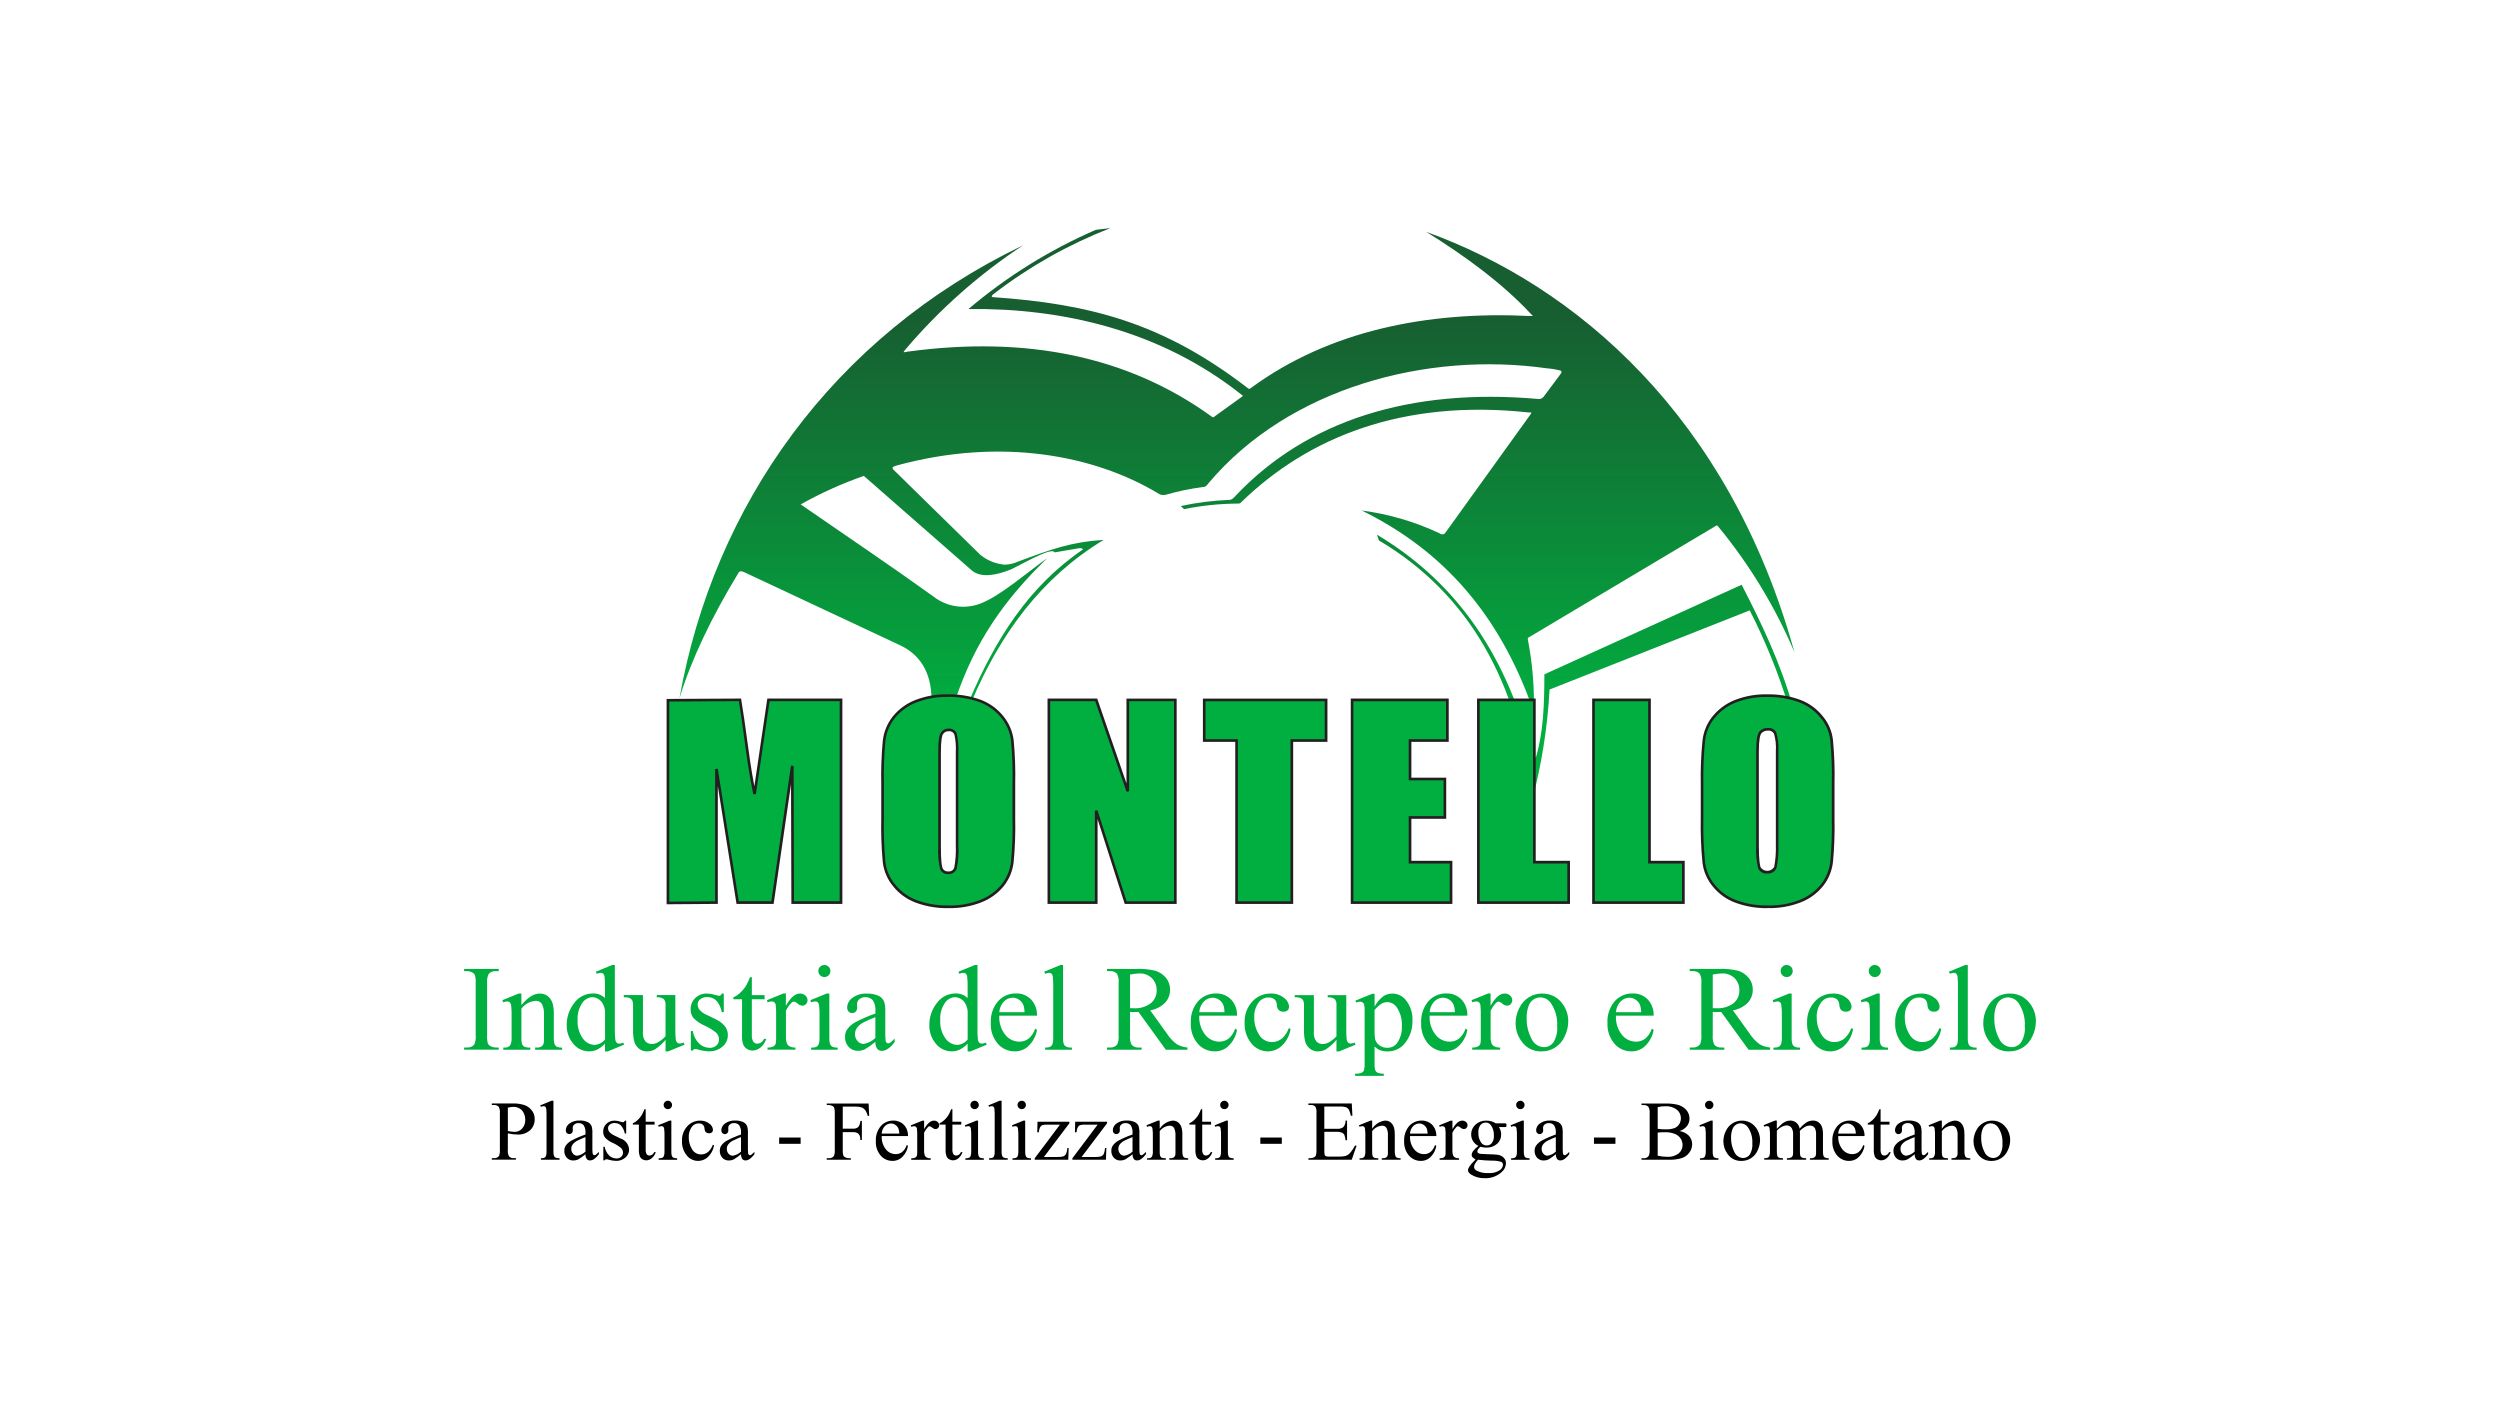 <?xml version="1.0" encoding="UTF-8"?>
<svg id="Livello_1" xmlns="http://www.w3.org/2000/svg" version="1.1" xmlns:xlink="http://www.w3.org/1999/xlink" viewBox="0 0 80 45">
  <!-- Generator: Adobe Illustrator 29.3.1, SVG Export Plug-In . SVG Version: 2.1.0 Build 151)  -->
  <defs>
    <style>
      .st0 {
        fill: url(#Sfumatura_senza_nome_8);
      }

      .st1 {
        fill: #00af3f;
      }

      .st2 {
        fill: #231f20;
      }

      .st3 {
        fill: #01af40;
      }
    </style>
    <linearGradient id="Sfumatura_senza_nome_8" data-name="Sfumatura senza nome 8" x1="39.583" y1="23.099" x2="39.583" y2="10.303" gradientUnits="userSpaceOnUse">
      <stop offset="0" stop-color="#01af40"/>
      <stop offset="1" stop-color="#175f31"/>
    </linearGradient>
  </defs>
  <path id="Tracciato_503" class="st0" d="M44.062,17.108l.062.185c2.867,1.696,4.482,4.544,4.895,8.354.312-1.171.502-2.372.567-3.582l6.406-2.533c.5.982.915,2.004,1.239,3.057l.148.044c-.401-1.412-1.005-2.676-1.646-3.921l-6.313,2.867c0,.937-.031,1.855-.272,2.663l-.123-.067c-.888-3.533-2.682-5.704-4.964-7.066ZM35.542,7.299l-.474.055c-1.476.64-2.85,1.494-4.077,2.535,3.009-.037,6.153.691,8.724,2.731.068.049.074.036.012.086l-.838.604c-.068.056-.061.062-.136.006-2.67-1.924-5.919-2.577-9.699-2.065-.136.019-.185.061-.08-.068,1.091-1.285,2.36-2.408,3.767-3.335-6.104,2.929-9.908,8.342-10.999,14.501.376-1.239,1.024-2.596,1.905-4.044.037-.037.099-.03.198.019l4.983,2.336c.567.277.986.808.98,1.751l.777-.055c.616-1.819,1.542-3.157,2.929-4.495-.573.395-1.499,1.215-2.146,1.455-.505.191-1.073.105-1.498-.228-1.406-1.011-2.824-1.961-4.248-2.947.645-.363,1.321-.668,2.021-.912l3.471,3.039c.29.222.741.155,1.258-.055.629-.321,1.277-.691,1.381-.537l.752-.129c.074-.012.136-.006.148.037-1.763,1.196-2.811,2.917-3.625,4.809l.074.031c.912-2.145,2.226-3.945,4.217-5.148-1.011.062-1.658.29-2.744.696-.132.06-.275.093-.42.098-.29-.023-.565-.135-.789-.32l-2.774-2.719c-.074-.074-.006-.105.105-.136,3.348-.912,6.332-.321,8.342.881.075.059.173.08.265.056.388-.112.784-.194,1.184-.247.105,0,.136-.062.191-.13,2.565-3.039,6.973-4.216,10.826-3.668.142.01.282.033.42.067.043.019.068.043.012.117l-.543.727c-.044.055-.115.081-.185.068-4.088-.358-7.386.696-9.649,3.077-.062.068-.129.154-.228.154-.521.019-1.039.086-1.548.197l.104.098c.572-.116,1.155-.175,1.739-.178.056,0,.056-.012.099-.049,2.133-2.072,5.154-3.299,9.174-2.868.021.001.039.001.054.001.056,0,.068,0,.015.073l-2.737,3.804c-.053.037-.125.032-.173-.012-.786-.37-1.624-.615-2.485-.727,2.337,1.147,4.224,3.002,5.377,6.085l.136-.006c-.006-.646-.07-1.289-.191-1.923-.012-.068-.012-.086.05-.111l5.918-3.527c.093-.056.074-.056.142.024.992,1.21,1.806,2.555,2.417,3.995-2.096-7.565-7.01-11.733-11.782-13.453,1.258.783,2.43,1.64,3.348,2.626.068.068.093.067-.012.067-3.305-.166-6.449.475-8.927,2.288-.086.062-.074.056-.161-.012-2.688-2.059-5.012-2.664-8.107-2.88-.092-.006-.025-.074.018-.105,1.141-.878,2.401-1.587,3.742-2.108h0Z"/>
  <g>
    <path id="Tracciato_435" class="st1" d="M15.959,33.52v.07h-1.107v-.07h.091c.088.008.174-.027.233-.093.041-.092.056-.193.046-.294v-1.67c.005-.087-.003-.175-.025-.259-.016-.035-.044-.064-.078-.082-.054-.03-.114-.046-.175-.046h-.092v-.07h1.107v.07h-.093c-.087-.008-.173.027-.231.093-.042.092-.058.193-.048.294v1.67c-.005.087.003.175.025.259.017.036.045.065.08.082.053.03.113.046.173.046l.094 0Z"/>
    <path id="Tracciato_436" class="st1" d="M16.685,32.163c.205-.247.4-.37.585-.369.087-.002.173.023.246.071.077.06.135.142.164.235.033.114.047.232.042.351v.745c-.005.076.004.152.027.225.014.031.038.057.068.074.055.022.114.031.172.027v.069h-.864v-.069h.036c.059.005.119-.008.171-.037.034-.028.058-.066.068-.11.007-.059.01-.119.008-.179v-.715c.008-.119-.013-.237-.062-.346-.043-.073-.124-.115-.209-.108-.179.014-.344.105-.452.248v.921c-.005.074.002.148.021.219.015.034.041.063.074.081.061.022.125.031.19.026v.069h-.864v-.069h.038c.068.009.135-.017.18-.068.039-.08.055-.17.047-.258v-.648c.004-.128-.001-.256-.015-.384-.004-.035-.02-.068-.044-.093-.023-.017-.051-.026-.079-.025-.044.002-.087.011-.128.029l-.029-.069.526-.214h.082l.001.371Z"/>
    <path id="Tracciato_437" class="st1" d="M19.362,33.261v-.9c-.006-.083-.03-.163-.069-.236-.034-.067-.087-.123-.152-.161-.055-.034-.119-.053-.184-.054-.117.003-.227.058-.299.151-.126.166-.188.372-.174.58-.014.21.045.419.168.591.086.123.224.199.374.205.132-.008.254-.071.336-.174ZM19.362,33.394c-.071.078-.156.143-.25.192-.082.039-.172.059-.263.058-.194-.001-.377-.089-.5-.239-.146-.171-.223-.39-.214-.615-0-.249.083-.491.236-.687.139-.198.366-.315.608-.312.142-.005.279.048.381.147v-.322c.004-.123-.001-.246-.015-.368-.004-.035-.02-.068-.044-.093-.022-.017-.049-.026-.076-.025-.045.003-.09.013-.132.031l-.025-.067.521-.213h.086v2.019c-.004.125.001.25.015.375.005.036.021.069.046.094.02.018.047.027.074.027.047-.003.094-.014.137-.032l.021.067-.519.215h-.088l-.001-.251Z"/>
    <path id="Tracciato_438" class="st1" d="M21.611,31.844v1.058c-.004.124.001.248.015.371.005.036.021.069.046.094.02.018.047.027.074.027.046-.002.091-.013.133-.032l.027.067-.522.215h-.086v-.369c-.099.118-.214.222-.343.307-.077.041-.163.063-.25.063-.092.002-.182-.028-.255-.085-.071-.056-.123-.132-.15-.218-.032-.123-.046-.25-.042-.378v-.78c.004-.058-.005-.117-.027-.172-.018-.032-.046-.058-.079-.074-.061-.021-.125-.029-.19-.024v-.071h.612v1.169c-.015.114.016.229.085.32.056.051.129.078.205.076.065-.003.129-.02.186-.052.092-.052.175-.118.247-.196v-.989c.008-.072-.011-.144-.054-.201-.067-.044-.146-.064-.226-.056v-.071l.594 0Z"/>
    <path id="Tracciato_439" class="st1" d="M23.161,31.793v.595h-.063c-.025-.142-.09-.274-.186-.381-.08-.069-.183-.105-.289-.101-.078-.004-.155.021-.216.071-.05.037-.08.095-.082.156-.002.066.02.131.061.183.067.072.149.129.24.166l.278.135c.258.126.387.292.387.497.004.149-.062.292-.18.384-.113.095-.256.146-.403.146-.124-.003-.247-.022-.366-.057-.033-.011-.068-.017-.103-.019-.031.001-.058.021-.069.049h-.063v-.623h.063c.022.153.094.294.204.402.091.087.212.135.338.135.079.003.156-.024.214-.077.053-.047.084-.115.083-.186.002-.084-.032-.164-.092-.221-.112-.092-.236-.168-.369-.227-.136-.057-.259-.142-.362-.248-.059-.079-.089-.176-.086-.275-.003-.136.05-.266.148-.36.102-.098.24-.15.382-.145.085.003.169.018.25.044.042.014.085.024.13.028.017.001.034-.004.048-.013.017-.017.031-.037.04-.059h.063l0-0Z"/>
    <path id="Tracciato_440" class="st1" d="M24.059,31.27v.574h.408v.133h-.408v1.132c-.008.08.009.16.049.229.03.038.076.06.125.059.044-.001.086-.014.122-.039.041-.028.073-.069.092-.115h.074c-.035.11-.1.207-.189.281-.071.059-.159.092-.251.094-.061-.001-.12-.017-.172-.049-.055-.032-.099-.081-.124-.139-.031-.09-.045-.185-.04-.279v-1.174h-.277v-.063c.079-.034.152-.082.215-.142.076-.07.141-.15.195-.237.047-.086.087-.175.122-.266l.059.001Z"/>
    <path id="Tracciato_441" class="st1" d="M25.148,31.793v.393c.146-.262.296-.393.45-.393.064-.002.126.021.174.064.043.037.068.091.069.148.001.047-.017.092-.049.126-.03.033-.073.052-.118.051-.056-.005-.109-.028-.15-.066-.034-.033-.077-.056-.123-.066-.029.003-.055.017-.074.038-.073.075-.133.162-.177.257v.837c-.004.075.008.15.036.219.019.037.05.067.088.086.057.026.119.038.181.034v.069h-.894v-.069c.069.005.137-.01.198-.042.034-.023.057-.058.067-.097.009-.061.012-.123.01-.185v-.677c.004-.121-.001-.243-.012-.363-.005-.033-.021-.063-.046-.085-.024-.018-.053-.028-.083-.027-.046.001-.091.011-.133.029l-.019-.069.528-.214.079 0Z"/>
    <path id="Tracciato_442" class="st1" d="M26.539,31.793v1.403c-.005.074.003.147.024.218.014.034.039.063.071.081.054.022.112.031.171.027v.069h-.848v-.069c.058.005.117-.004.172-.025.031-.019.056-.048.07-.082.022-.071.03-.145.026-.219v-.673c.004-.123-.002-.246-.017-.368-.004-.032-.019-.062-.042-.085-.022-.017-.05-.026-.078-.024-.045.002-.088.012-.13.029l-.027-.069.526-.214.084 0ZM26.381,30.88c.106,0,.192.086.192.192.001.051-.02.101-.056.137-.035.037-.085.058-.136.057-.107-0-.194-.087-.194-.194-.001-.051.019-.101.056-.136.037-.037.087-.057.139-.056l-0.0 0Z"/>
    <path id="Tracciato_443" class="st1" d="M28.012,33.215v-.665c-.127.047-.251.102-.372.162-.084.042-.157.102-.215.175-.042.058-.065.128-.065.2-.003.084.026.165.082.228.047.056.116.09.189.091.144-.022.277-.089.381-.191ZM28.012,33.339c-.106.088-.219.168-.337.24-.069.032-.144.048-.219.048-.113.003-.221-.042-.298-.124-.08-.089-.123-.206-.117-.326-.002-.078.018-.154.057-.221.069-.102.163-.186.272-.244.206-.11.422-.204.643-.278v-.069c.013-.125-.016-.251-.083-.358-.061-.067-.15-.103-.241-.097-.07-.004-.138.019-.191.065-.045.036-.072.091-.073.149l.004.111c.003.049-.013.098-.044.135-.03.032-.073.049-.117.048-.044.001-.086-.017-.115-.05-.031-.038-.047-.086-.044-.135.006-.121.068-.232.168-.301.136-.099.303-.148.471-.137.132-.005.262.022.381.078.075.04.134.106.166.185.03.109.041.223.034.336v.593c-.003.102 0.0.204.01.306.002.028.013.054.032.075.014.013.032.019.051.019.019 0.0.037-.004.053-.013.055-.042.107-.088.154-.139v.107c-.142.191-.278.286-.408.286-.057.002-.112-.021-.149-.065-.044-.065-.064-.143-.059-.221v-0Z"/>
    <path id="Tracciato_444" class="st1" d="M30.965,33.261v-.9c-.006-.083-.03-.163-.069-.236-.034-.067-.087-.123-.152-.161-.055-.034-.119-.053-.184-.054-.117.003-.227.058-.299.151-.126.166-.188.372-.173.58-.014.21.045.419.168.591.086.123.224.199.374.205.132-.008.254-.071.336-.174ZM30.965,33.394c-.071.078-.156.143-.25.192-.082.039-.172.059-.263.058-.194-.001-.377-.089-.499-.239-.146-.171-.223-.39-.214-.615-0-.249.083-.491.236-.687.139-.198.366-.315.608-.312.142-.005.279.048.381.147v-.322c.004-.123-.001-.246-.015-.368-.004-.035-.02-.068-.044-.093-.022-.017-.049-.026-.076-.025-.045.003-.09.013-.132.031l-.025-.067.521-.213h.086v2.019c-.004.125.001.25.015.375.005.036.021.069.046.094.02.018.047.027.074.027.047-.003.094-.014.137-.032l.021.067-.519.215h-.089v-.251Z"/>
    <path id="Tracciato_445" class="st1" d="M31.978,32.391h.808c-.001-.08-.014-.16-.04-.236-.03-.069-.079-.127-.142-.168-.058-.039-.127-.061-.197-.061-.107.001-.209.045-.283.123-.088.093-.14.214-.146.342ZM31.978,32.502c-.014.22.053.437.189.61.108.138.273.22.448.221.107.002.212-.031.298-.094.1-.085.174-.197.212-.323l.059.038c-.029.178-.11.344-.233.476-.121.14-.298.218-.482.214-.207.001-.404-.088-.539-.245-.156-.183-.237-.418-.224-.659-.015-.254.067-.504.23-.699.146-.164.356-.256.576-.251.181-.006.356.064.482.193.13.14.198.327.189.518h-1.206Z"/>
    <path id="Tracciato_446" class="st1" d="M34.018,30.88v2.316c-.005.073.003.147.024.217.015.034.041.063.074.081.059.023.122.032.185.028v.069h-.856v-.069c.056.004.112-.004.164-.025.031-.019.055-.048.069-.082.021-.071.029-.145.025-.219v-1.586c.004-.121-.001-.242-.013-.363-.004-.035-.019-.067-.043-.092-.021-.017-.048-.026-.075-.025-.043.002-.086.013-.126.031l-.032-.067.52-.213h.086Z"/>
    <path id="Tracciato_447" class="st1" d="M36.16,32.262c.024,0,.045,0,.063.001s.032.001.044.001c.199.015.397-.042.558-.16.122-.1.191-.25.188-.408.006-.146-.049-.289-.152-.394-.107-.104-.252-.158-.401-.152-.101.003-.201.015-.299.036l-0,1.075ZM37.996,33.591h-.69l-.875-1.209c-.065.003-.118.004-.158.004-.017,0-.034,0-.053-.001s-.039-.002-.059-.003v.751c-.013.104.006.21.053.303.056.059.136.09.217.084h.101v.071h-1.107v-.071h.097c.092.008.181-.032.234-.107.035-.089.049-.185.04-.281v-1.67c.013-.104-.006-.21-.053-.303-.058-.059-.139-.09-.221-.084h-.097v-.07h.942c.204-.008.409.012.607.06.13.04.245.117.332.221.091.107.139.244.136.384.002.153-.053.3-.155.413-.13.131-.299.218-.481.248l.534.742c.084.131.191.246.315.34.105.061.222.098.343.107l0.0.071Z"/>
    <path id="Tracciato_448" class="st1" d="M38.377,32.391h.808c-.001-.08-.014-.16-.04-.236-.03-.069-.079-.127-.142-.168-.058-.039-.127-.06-.197-.061-.107.001-.209.045-.283.123-.088.093-.14.214-.146.342ZM38.377,32.502c-.014.22.053.437.189.61.108.138.273.22.448.221.107.002.212-.031.298-.094.1-.085.174-.197.213-.323l.059.038c-.029.178-.11.344-.233.476-.121.14-.298.218-.482.214-.207.001-.404-.088-.539-.245-.156-.183-.236-.418-.224-.659-.015-.254.067-.504.23-.698.146-.164.357-.256.577-.251.181-.006.356.064.482.193.13.14.198.327.189.518l-1.207-0Z"/>
    <path id="Tracciato_449" class="st1" d="M41.3,32.927c-.032.202-.129.389-.276.532-.122.118-.285.185-.456.186-.202-.002-.392-.094-.519-.251-.156-.189-.235-.43-.221-.675-.01-.247.078-.487.245-.669.15-.166.364-.26.588-.257.153-.006.303.042.423.136.096.064.157.169.166.284.002.044-.015.087-.047.117-.036.031-.083.047-.131.044-.065.004-.128-.022-.17-.072-.028-.046-.043-.099-.043-.153-.003-.065-.03-.127-.077-.172-.053-.041-.118-.061-.185-.057-.119-.004-.233.048-.307.141-.108.141-.163.316-.154.494-.004.195.05.387.153.552.084.149.243.241.415.239.124 0.0.243-.045.335-.128.091-.09.16-.198.204-.318l.056.027Z"/>
    <path id="Tracciato_450" class="st1" d="M43.081,31.844v1.058c-.004.124.001.248.015.371.005.036.021.069.046.094.02.018.047.027.074.027.046-.002.091-.013.133-.032l.027.067-.523.216h-.086v-.369c-.099.118-.214.221-.342.306-.077.041-.163.063-.25.063-.092.002-.182-.028-.255-.085-.071-.056-.123-.132-.15-.218-.032-.123-.046-.25-.042-.378v-.78c.004-.058-.005-.117-.027-.172-.018-.032-.046-.058-.079-.074-.061-.021-.125-.029-.19-.024v-.07h.612v1.169c-.015.114.016.229.085.32.056.051.129.078.205.076.065-.003.129-.02.186-.052.092-.052.175-.118.247-.196v-.989c.008-.072-.011-.144-.054-.201-.067-.044-.146-.064-.226-.056v-.07h.595l-0.0 0Z"/>
    <path id="Tracciato_451" class="st1" d="M43.986,32.321v.652c-.003.093.002.186.017.278.02.078.066.146.131.194.075.058.168.088.262.084.121.003.236-.052.309-.149.112-.16.166-.353.154-.547.014-.219-.048-.437-.175-.616-.068-.092-.175-.147-.29-.149-.063.001-.125.016-.181.046-.085.057-.162.127-.227.206h0l-0.0 0ZM43.376,32.018l.538-.217h.073v.408c.066-.126.159-.236.272-.323.084-.059.184-.092.287-.092.17-.003.332.073.438.206.15.185.226.418.215.656.01.273-.083.539-.259.747-.134.158-.331.246-.538.242-.083.002-.166-.012-.244-.04-.064-.027-.122-.066-.172-.114v.532c-.005.077.002.154.022.228.016.034.043.061.076.077.063.024.13.033.197.029v.07h-.916v-.07h.048c.062.003.124-.011.179-.04.026-.016.045-.04.056-.068.018-.078.025-.158.02-.237v-1.651c.004-.072-.001-.144-.015-.215-.008-.028-.025-.052-.049-.069-.027-.017-.059-.025-.091-.023-.04.002-.079.011-.116.027l-.023-.061Z"/>
    <path id="Tracciato_452" class="st1" d="M45.749,32.391h.808c-.001-.08-.014-.16-.04-.236-.03-.069-.079-.127-.142-.168-.058-.039-.127-.06-.197-.061-.107.001-.209.045-.283.123-.088.093-.14.214-.146.342ZM45.749,32.502c-.014.22.053.437.189.61.108.138.273.22.448.221.107.002.212-.031.298-.094.1-.086.174-.198.212-.323l.059.038c-.029.178-.11.344-.233.476-.121.14-.298.218-.482.214-.207.001-.404-.088-.539-.245-.156-.183-.236-.418-.224-.659-.015-.254.067-.504.23-.699.146-.164.357-.256.577-.251.181-.006.356.064.482.193.13.14.198.327.189.518h-1.207Z"/>
    <path id="Tracciato_453" class="st1" d="M47.699,31.793v.393c.146-.262.296-.393.45-.393.064-.002.126.021.174.064.043.037.068.091.069.148.001.047-.017.092-.05.126-.03.033-.073.052-.118.051-.056-.005-.108-.028-.15-.066-.034-.033-.077-.056-.123-.066-.029.003-.055.017-.074.038-.073.075-.133.162-.177.257v.837c-.004.075.008.15.036.219.019.037.05.067.088.086.057.026.119.038.181.034v.069h-.894v-.069c.069.005.137-.01.198-.042.034-.023.057-.058.067-.097.009-.061.012-.123.009-.185v-.677c.004-.121-.001-.243-.012-.363-.005-.033-.021-.063-.046-.085-.024-.018-.053-.028-.083-.027-.046.001-.091.011-.133.029l-.019-.069.528-.214.079 0Z"/>
    <path id="Tracciato_454" class="st1" d="M49.284,31.917c-.072.001-.142.022-.203.06-.076.05-.134.124-.165.211-.046.124-.067.255-.063.387-.006.229.046.455.152.658.068.162.223.27.399.276.12.001.234-.055.305-.153.095-.158.137-.341.12-.524.015-.259-.056-.516-.2-.732-.077-.115-.206-.183-.344-.183ZM49.343,31.794c.248-.008.485.104.637.301.134.167.207.376.204.591-.002.165-.04.327-.113.475-.128.299-.424.49-.749.484-.249.007-.484-.111-.627-.315-.129-.171-.198-.38-.196-.595.001-.166.042-.33.119-.478.068-.145.177-.267.313-.351.125-.074.267-.114.412-.114l0.0.001Z"/>
    <path id="Tracciato_455" class="st1" d="M51.711,32.391h.808c-.001-.08-.014-.16-.04-.236-.03-.069-.079-.127-.142-.168-.058-.039-.127-.06-.197-.061-.107.001-.209.045-.283.123-.088.093-.14.214-.146.342ZM51.711,32.502c-.014.22.053.437.189.61.108.138.273.22.448.221.107.002.212-.031.298-.094.1-.086.174-.198.212-.323l.059.038c-.029.178-.11.344-.233.476-.121.14-.298.218-.482.214-.207.001-.404-.088-.539-.245-.156-.183-.236-.418-.224-.659-.015-.254.067-.504.23-.699.146-.164.357-.256.577-.251.181-.006.356.064.482.193.13.14.198.327.189.518h-1.207Z"/>
    <path id="Tracciato_456" class="st1" d="M54.807,32.262c.024,0,.045,0,.063.001s.032.001.044.001c.199.014.397-.042.558-.16.122-.1.191-.25.188-.408.006-.146-.049-.289-.152-.394-.107-.104-.252-.158-.401-.152-.101.003-.201.015-.299.036l-0,1.075ZM56.643,33.591h-.69l-.875-1.209c-.065.003-.118.004-.158.004-.017,0-.034,0-.053-.001s-.039-.002-.059-.003v.751c-.013.104.006.21.053.303.056.059.136.09.217.084h.101v.071h-1.107v-.071h.097c.092.008.181-.032.234-.107.035-.089.049-.185.04-.281v-1.67c.013-.104-.006-.21-.053-.303-.058-.059-.139-.09-.221-.084h-.097v-.07h.942c.204-.008.408.012.607.06.13.04.245.117.332.221.091.107.139.244.136.384.002.152-.053.3-.155.413-.13.131-.299.218-.481.248l.534.742c.084.131.191.246.315.34.105.061.222.098.343.107v.071l0.0 0Z"/>
    <path id="Tracciato_457" class="st1" d="M57.333,31.793v1.403c-.005.074.003.147.024.218.014.034.039.063.071.081.054.022.112.031.171.027v.069h-.848v-.069c.058.005.117-.004.172-.025.031-.019.056-.048.07-.082.022-.071.03-.145.026-.219v-.673c.004-.123-.002-.246-.017-.368-.004-.032-.019-.062-.042-.085-.022-.017-.05-.026-.078-.024-.045.002-.088.012-.129.029l-.027-.069.526-.214.084 0ZM57.175,30.88c.106,0,.192.086.192.192v0c.001.051-.02.101-.056.137-.035.037-.085.058-.136.057-.107,0-.194-.087-.194-.194s.087-.194.194-.194h0l0.0.001Z"/>
    <path id="Tracciato_458" class="st1" d="M59.299,32.927c-.032.202-.129.389-.276.532-.122.118-.286.185-.456.186-.202-.001-.392-.093-.519-.25-.156-.189-.235-.43-.221-.675-.01-.247.078-.487.245-.669.15-.166.364-.26.588-.257.153-.006.303.042.423.136.096.064.157.168.166.283.002.044-.015.087-.047.117-.036.031-.083.047-.131.044-.065.004-.128-.022-.17-.072-.028-.046-.042-.099-.043-.153-.003-.065-.03-.126-.077-.172-.053-.041-.118-.061-.185-.057-.119-.004-.232.049-.307.141-.108.141-.163.316-.154.494-.004.195.05.387.153.552.084.149.243.241.415.239.124 0.0.243-.045.336-.128.091-.09.16-.198.204-.318l.055.027Z"/>
    <path id="Tracciato_459" class="st1" d="M60.152,31.793v1.403c-.005.074.003.148.024.218.014.034.039.063.071.081.054.022.112.031.171.027v.069h-.848v-.069c.058.005.117-.004.171-.025.031-.019.056-.048.07-.082.022-.071.03-.145.026-.219v-.673c.004-.123-.002-.246-.017-.368-.004-.032-.019-.062-.042-.085-.022-.017-.05-.026-.078-.024-.045.002-.088.012-.129.029l-.027-.069.526-.214.084 0ZM59.994,30.88c.106,0,.192.086.192.192v0c.001.051-.02.101-.056.137-.035.037-.085.058-.136.057-.107,0-.193-.087-.193-.194s.087-.194.193-.194l.001.001Z"/>
    <path id="Tracciato_460" class="st1" d="M62.118,32.927c-.032.202-.129.389-.276.532-.122.118-.286.185-.456.186-.202-.001-.392-.093-.519-.25-.156-.189-.235-.43-.221-.675-.01-.247.078-.487.245-.669.15-.166.364-.26.588-.257.153-.006.303.042.423.136.096.064.157.168.166.283.002.044-.015.087-.047.117-.036.031-.083.047-.131.044-.065.004-.128-.022-.17-.072-.028-.046-.042-.099-.043-.153-.003-.065-.03-.127-.077-.172-.053-.041-.118-.061-.185-.057-.119-.004-.233.049-.307.141-.108.141-.163.316-.154.494-.004.195.05.387.153.552.084.149.243.241.415.239.124 0.0.243-.045.335-.128.091-.09.16-.198.204-.318l.055.026Z"/>
    <path id="Tracciato_461" class="st1" d="M62.969,30.88v2.316c-.005.073.003.147.024.217.015.034.041.063.074.081.059.023.122.032.185.028v.069h-.856v-.069c.056.004.112-.004.164-.025.031-.019.055-.048.069-.082.021-.071.029-.145.025-.219v-1.586c.004-.121-.001-.242-.013-.363-.004-.035-.019-.067-.043-.092-.021-.017-.048-.026-.075-.025-.043.002-.086.013-.126.031l-.032-.067.52-.213h.086Z"/>
    <path id="Tracciato_462" class="st1" d="M64.249,31.917c-.072.001-.142.022-.203.06-.076.05-.134.124-.165.211-.046.124-.067.255-.063.387-.006.229.046.455.152.658.068.162.223.27.399.276.12.001.234-.055.305-.153.095-.158.137-.341.12-.524.015-.259-.056-.516-.2-.732-.077-.115-.206-.183-.344-.183ZM64.308,31.794c.248-.008.485.104.637.301.134.167.206.376.204.591-.002.165-.04.327-.113.475-.128.299-.424.49-.749.484-.249.007-.484-.111-.627-.315-.129-.171-.198-.38-.196-.595.001-.166.042-.33.119-.478.068-.145.177-.267.314-.351.124-.074.267-.114.412-.114v.001Z"/>
  </g>
  <path id="Tracciato_464" class="st3" d="M30.355,23.358c.094-.01.184.042.222.129.043.19.06.385.05.579v2.981c.014.243-.003.488-.05.727-.031.101-.129.165-.234.154-.096.011-.188-.045-.222-.135-.051-.228-.07-.462-.055-.696v-3.031c0-.333.025-.536.08-.604.047-.068.126-.108.209-.105ZM56.566,23.34c.098-.013.193.036.24.123.052.188.073.384.062.578v2.988c.01.244-.009.487-.056.727-.042.104-.148.167-.259.154-.136,0-.222-.049-.253-.135-.055-.23-.076-.466-.062-.702v-3.031c0-.333.031-.53.093-.604.059-.067.145-.103.234-.098ZM50.991,22.397v6.486h2.877v-1.294h-1.084v-5.192l-1.793-0ZM47.308,22.397v6.486h2.89v-1.294h-1.097v-5.192l-1.793-0ZM43.267,22.397v6.486h3.167v-1.294h-1.312v-1.429h1.115v-1.232h-1.115v-1.232h1.195v-1.3h-3.049l-0-0ZM38.536,22.397v1.3h1.035v5.186h1.768v-5.186h1.096v-1.3h-3.899ZM33.564,22.397v6.486h1.515v-2.945l.943,2.945h1.589v-6.486h-1.521v2.925l-1.011-2.925-1.515-0ZM23.678,22.397l-2.303.012v6.486l1.552-.012v-4.276l.677,4.275h1.115l.634-4.374.012,4.374h1.546v-6.486h-2.322l-.444,3.012c-.215-1.01-.295-1.996-.468-3.012l0-0ZM56.566,22.261c-.353-.009-.705.052-1.034.179-.275.108-.518.286-.702.517-.173.214-.28.473-.308.746-.046.46-.064.923-.055,1.385v1.109c-.009.469.009.937.055,1.404.033.272.145.529.32.74.189.233.438.41.721.511.322.115.662.172,1.004.166.353.01.705-.051,1.035-.178.275-.106.517-.282.702-.511.17-.215.276-.474.308-.746.043-.46.06-.923.05-1.385v-1.11c.01-.469-.006-.938-.05-1.405-.03-.273-.142-.53-.32-.739-.188-.235-.437-.414-.721-.517-.322-.116-.662-.172-1.005-.167v-0ZM30.343,22.261c-.353-.009-.705.052-1.035.179-.278.106-.522.285-.708.517-.17.215-.276.474-.308.746-.043.46-.06.923-.05,1.385v1.109c-.01.469.007.937.05,1.404.036.273.149.53.327.74.189.233.438.41.721.511.322.115.662.172,1.004.166.353.01.705-.051,1.035-.178.277-.106.521-.282.708-.511.17-.215.276-.474.308-.746.043-.46.06-.923.05-1.385v-1.11c.01-.469-.006-.938-.05-1.405-.036-.271-.147-.527-.32-.739-.189-.234-.438-.413-.721-.517-.324-.116-.667-.172-1.011-.167l0-0Z"/>
  <g>
    <path id="Tracciato_465" d="M16.251,36.193c.047.009.088.016.125.02.031.004.062.006.093.007.091.001.177-.038.238-.106.069-.076.105-.175.101-.278.001-.075-.016-.149-.048-.216-.028-.063-.075-.116-.135-.15-.061-.034-.13-.052-.2-.05-.059.002-.117.01-.174.025l.001.749ZM16.251,36.268v.524c-.009.072.004.146.037.211.04.041.096.063.153.058h.069v.049h-.772v-.049h.068c.064.006.126-.022.163-.074.024-.062.033-.129.027-.195v-1.163c.009-.072-.004-.146-.036-.211-.04-.041-.097-.063-.154-.058h-.068v-.049h.66c.129-.005.258.012.381.05.093.032.174.09.235.167.064.079.098.178.096.28.005.135-.048.266-.146.359-.113.098-.261.148-.41.138-.047-0-.094-.003-.141-.009-.05-.006-.104-.015-.162-.028Z"/>
    <path id="Tracciato_466" d="M17.71,35.223v1.613c-.003.051.002.102.016.151.011.024.029.044.052.057.041.015.085.022.128.019v.048h-.596v-.048c.039.003.078-.003.114-.017.022-.013.039-.033.048-.057.015-.05.02-.101.017-.153v-1.105c.002-.084-.001-.169-.009-.252-.003-.025-.013-.047-.031-.065-.015-.012-.033-.018-.052-.017-.03.002-.06.009-.088.021l-.023-.046.362-.149.06 0Z"/>
    <path id="Tracciato_467" d="M18.735,36.85v-.463c-.088.033-.175.071-.259.113-.058.029-.11.071-.15.122-.029.041-.045.089-.045.14-.002.058.018.115.057.159.033.039.081.062.131.062.1-.015.193-.062.266-.133ZM18.735,36.936c-.074.061-.153.117-.235.167-.048.022-.1.033-.153.033-.079.002-.154-.029-.208-.086-.056-.062-.085-.144-.081-.227-.001-.054.012-.107.04-.154.048-.071.113-.129.188-.17.144-.077.294-.142.449-.194v-.048c.009-.087-.012-.175-.058-.25-.042-.047-.104-.072-.167-.068-.048-.003-.096.014-.133.045-.031.025-.05.063-.05.104l.003.077c.002.034-.009.068-.032.094-.045.044-.117.044-.161-.001-0-0-0-0-.001-.001-.022-.027-.032-.06-.031-.094.004-.084.047-.162.117-.21.095-.069.211-.103.328-.096.092-.004.183.015.266.054.053.028.094.073.116.128.021.076.029.155.024.234v.414c-.002.071 0.0.143.007.214.002.019.009.037.021.052.01.009.023.013.036.013.013 0.0.026-.003.037-.009.039-.029.075-.062.108-.097v.074c-.099.133-.194.2-.284.2-.04.002-.078-.015-.104-.045-.03-.046-.045-.1-.04-.155v-.001Z"/>
    <path id="Tracciato_468" d="M20.038,35.86v.414h-.044c-.018-.099-.063-.191-.13-.266-.055-.048-.127-.073-.2-.07-.054-.003-.108.015-.15.049-.034.026-.055.066-.057.109-.001.046.014.091.043.128.047.05.104.089.167.115l.194.094c.152.05.258.187.27.347.003.104-.044.204-.126.268-.079.066-.178.101-.28.101-.086-.002-.172-.015-.255-.04-.023-.008-.047-.012-.071-.013-.021.001-.04.014-.048.035h-.044v-.434h.044c.016.106.066.205.143.28.063.06.148.094.235.094.055.002.108-.017.149-.053.037-.033.059-.08.058-.13.001-.058-.022-.114-.065-.154-.078-.064-.164-.117-.257-.158-.095-.04-.181-.099-.252-.173-.041-.055-.062-.123-.06-.191-.002-.094.035-.185.102-.251.072-.068.168-.105.267-.101.059.002.118.012.174.031.029.01.059.017.09.02.012.001.023-.003.033-.009.012-.012.022-.026.029-.041l.042 0Z"/>
    <path id="Tracciato_469" d="M20.662,35.496v.399h.284v.093h-.284v.789c-.006.055.006.111.033.159.021.027.054.042.088.041.031-0.0.06-.009.086-.027.029-.02.051-.048.064-.081h.052c-.024.077-.07.145-.132.197-.049.041-.111.064-.175.065-.042-0-.083-.012-.119-.033-.038-.022-.069-.056-.086-.097-.022-.063-.032-.129-.029-.195v-.818h-.193v-.044c.055-.024.105-.057.149-.098.053-.049.099-.105.137-.166.033-.06.061-.121.086-.185h.041l-.001 0Z"/>
    <path id="Tracciato_470" d="M21.483,35.86v.977c-.003.051.002.103.016.153.01.023.027.043.049.056.038.015.079.022.12.019v.048h-.591v-.048c.041.003.081-.003.12-.017.022-.013.039-.033.048-.057.016-.049.022-.101.019-.153v-.469c.003-.086-.001-.172-.012-.257-.003-.022-.013-.043-.029-.058-.015-.012-.035-.019-.054-.017-.031.001-.062.008-.09.02l-.019-.048.366-.149.059 0ZM21.372,35.223c.074.001.133.061.134.134 0.0.036-.014.071-.04.096-.024.026-.059.04-.094.04-.075-0-.135-.061-.135-.135-.001-.035.013-.07.039-.094.025-.026.06-.041.097-.04Z"/>
    <path id="Tracciato_471" d="M22.85,36.65c-.022.141-.09.271-.193.371-.182.176-.473.171-.649-.011-.01-.011-.02-.022-.03-.034-.108-.132-.163-.3-.154-.47-.008-.172.054-.34.17-.467.105-.115.254-.181.41-.179.106-.004.211.03.295.096.067.044.109.117.116.196.001.031-.011.061-.033.082-.025.022-.057.033-.09.031-.045.003-.089-.016-.118-.05-.019-.032-.03-.069-.031-.106-.001-.045-.02-.088-.053-.12-.037-.028-.082-.042-.128-.04-.083-.003-.162.034-.214.098-.075.098-.114.22-.108.344-.003.136.034.27.106.385.059.104.17.167.289.166.086 0.0.17-.031.234-.089.063-.062.112-.138.143-.222l.038.019Z"/>
    <path id="Tracciato_472" d="M23.712,36.85v-.463c-.088.033-.175.071-.259.113-.058.029-.11.071-.15.122-.029.041-.045.089-.045.14-.002.058.018.115.057.159.033.039.081.062.132.062.1-.015.193-.062.266-.133ZM23.712,36.936c-.074.061-.153.117-.235.167-.048.022-.1.033-.153.033-.079.002-.155-.029-.209-.086-.056-.062-.085-.144-.081-.227-.001-.054.012-.107.04-.154.048-.071.113-.129.189-.17.144-.077.294-.142.449-.194v-.048c.009-.087-.012-.175-.058-.25-.042-.047-.104-.072-.167-.068-.048-.003-.096.014-.133.045-.031.025-.05.063-.05.104l.003.077c.002.034-.009.068-.032.094-.021.022-.05.035-.081.033-.031.001-.06-.012-.081-.035-.022-.027-.032-.06-.031-.094.004-.084.047-.162.117-.21.095-.069.211-.103.328-.096.092-.004.183.015.266.054.053.028.093.073.116.128.021.076.029.155.024.234v.414c-.002.071 0.0.143.007.214.002.019.009.037.021.052.01.009.023.013.036.013.013 0.0.026-.003.037-.009.039-.029.075-.062.108-.097v.074c-.099.133-.194.2-.284.2-.04.002-.078-.015-.104-.045-.03-.046-.045-.1-.04-.155v-.001Z"/>
    <rect id="Rettangolo_227" x="24.933" y="36.401" width=".687" height=".201"/>
    <path id="Tracciato_473" d="M26.968,35.409v.708h.328c.059.005.118-.012.165-.049.044-.056.069-.126.07-.198h.049v.61h-.049c.002-.053-.007-.106-.029-.154-.015-.031-.04-.057-.071-.073-.042-.019-.089-.028-.135-.025h-.328v.565c-.004.061.002.122.017.181.011.025.031.045.056.057.037.021.079.032.122.032h.065v.049h-.773v-.049h.064c.061.005.121-.019.162-.065.028-.064.039-.135.032-.204v-1.163c.004-.061-.002-.122-.017-.181-.011-.025-.03-.045-.054-.057-.037-.021-.079-.032-.122-.032h-.064v-.049h1.34l.017.396h-.046c-.015-.066-.042-.129-.081-.184-.029-.039-.068-.069-.113-.086-.067-.021-.137-.03-.207-.027h-.397l0.0 0Z"/>
    <path id="Tracciato_474" d="M28.215,36.276h.563c-.001-.056-.01-.112-.029-.165-.021-.048-.056-.089-.1-.117-.04-.027-.088-.042-.137-.043-.075.001-.146.032-.198.086-.061.065-.096.149-.1.238ZM28.215,36.353c-.01.153.037.304.132.425.075.096.19.153.312.154.074.002.147-.021.207-.065.07-.06.121-.138.149-.226l.041.027c-.02.124-.076.24-.162.332-.084.097-.207.151-.336.149-.144.001-.281-.061-.376-.17-.108-.128-.164-.292-.155-.459-.011-.176.046-.35.159-.486.102-.115.249-.179.402-.175.126-.004.248.045.336.135.091.097.138.227.132.36h-.84v0Z"/>
    <path id="Tracciato_475" d="M29.572,35.86v.273c.102-.182.207-.273.314-.273.045-.002.088.015.121.045.03.025.048.063.048.102.001.033-.012.064-.035.088-.021.023-.051.036-.082.036-.039-.003-.076-.019-.105-.045-.023-.024-.053-.04-.086-.046-.02.002-.039.011-.052.027-.051.052-.093.113-.124.179v.583c-.003.052.006.104.025.153.014.026.035.047.061.06.039.018.083.026.126.024v.048h-.623v-.048c.048.003.096-.006.138-.029.023-.016.04-.04.046-.068.006-.042.008-.085.007-.128v-.471c.003-.084-0-.169-.009-.252-.003-.023-.014-.045-.032-.06-.016-.013-.036-.019-.057-.019-.032.001-.063.008-.093.02l-.013-.048.368-.149h.056l0-.002Z"/>
    <path id="Tracciato_476" d="M30.477,35.496v.399h.284v.093h-.284v.789c-.006.055.006.111.033.159.021.027.054.042.088.041.031-0.0.06-.009.086-.027.029-.02.051-.048.064-.081h.052c-.024.077-.07.145-.132.197-.049.041-.111.064-.175.065-.042-0-.083-.012-.119-.033-.038-.022-.069-.056-.086-.097-.022-.063-.032-.129-.029-.195v-.818h-.193v-.044c.055-.024.105-.057.149-.098.053-.049.099-.105.137-.166.032-.06.061-.121.085-.185h.041l0.0 0Z"/>
    <path id="Tracciato_477" d="M31.298,35.86v.977c-.003.051.002.103.016.153.01.023.027.043.049.056.038.015.079.022.12.019v.048h-.591v-.048c.041.003.081-.003.12-.017.022-.013.039-.033.048-.057.016-.049.022-.101.019-.153v-.469c.003-.086-.001-.172-.012-.257-.003-.022-.013-.043-.029-.058-.015-.012-.035-.018-.054-.017-.031.001-.062.008-.09.02l-.019-.048.366-.149.058 0ZM31.188,35.223c.074.001.133.061.134.134 0.0.036-.014.071-.04.096-.024.026-.059.04-.094.04-.075-0-.135-.061-.135-.135-.001-.035.013-.07.039-.094.025-.026.06-.041.097-.04Z"/>
    <path id="Tracciato_478" d="M32.051,35.223v1.613c-.003.051.002.102.016.151.011.024.029.044.052.057.041.015.085.022.128.019v.048h-.596v-.048c.039.003.078-.003.114-.017.022-.013.039-.033.048-.057.015-.049.02-.101.017-.153v-1.105c.002-.084-.001-.169-.009-.252-.003-.024-.013-.047-.031-.065-.015-.012-.033-.018-.052-.017-.03.002-.06.009-.088.021l-.023-.046.362-.149.06 0Z"/>
    <path id="Tracciato_479" d="M32.806,35.86v.977c-.003.051.002.103.016.153.01.023.027.043.049.056.038.015.079.022.12.019v.048h-.591v-.048c.041.003.081-.003.12-.017.022-.013.039-.033.048-.057.016-.049.022-.101.019-.153v-.469c.003-.086-.001-.172-.012-.257-.003-.022-.013-.043-.029-.058-.015-.012-.035-.019-.054-.017-.031.001-.062.008-.09.02l-.019-.048.366-.149.058 0ZM32.696,35.223c.074.001.133.061.134.134 0.0.036-.014.071-.04.096-.024.026-.059.04-.094.04-.075-0-.135-.061-.135-.135-.001-.035.013-.07.039-.094.025-.026.06-.041.097-.04Z"/>
    <path id="Tracciato_480" d="M34.198,36.739l-.014.373h-1.073v-.048l.807-1.075h-.398c-.057-.004-.114.002-.169.017-.028.012-.051.034-.065.062-.026.051-.04.107-.041.165h-.053l.008-.337h1.02v.049l-.815,1.078h.443c.064.004.128-.004.189-.023.035-.018.064-.047.081-.082.021-.058.033-.118.036-.179h.045Z"/>
    <path id="Tracciato_481" d="M35.404,36.739l-.014.373h-1.073v-.048l.807-1.075h-.398c-.057-.004-.114.002-.169.017-.028.012-.052.034-.065.062-.026.051-.04.107-.041.165h-.053l.008-.337h1.02v.049l-.815,1.078h.443c.064.004.128-.004.189-.023.035-.018.064-.047.081-.082.021-.058.033-.118.036-.179h.045Z"/>
    <path id="Tracciato_482" d="M36.241,36.85v-.463c-.088.033-.175.071-.259.113-.058.029-.11.071-.15.122-.03.041-.045.089-.045.14-.002.058.019.115.057.159.033.039.081.062.132.062.1-.015.193-.062.266-.133ZM36.241,36.936c-.074.061-.153.117-.235.167-.048.022-.1.033-.153.033-.079.002-.155-.029-.209-.086-.056-.062-.085-.144-.081-.227-.001-.054.012-.107.04-.154.048-.071.113-.129.188-.17.144-.077.294-.142.449-.194v-.048c.009-.087-.012-.175-.058-.25-.042-.047-.104-.072-.167-.068-.048-.003-.096.014-.133.045-.031.025-.05.063-.05.104l.003.077c.002.034-.009.068-.032.094-.045.044-.117.044-.161-.001-0-0-0-0-.001-.001-.022-.027-.032-.06-.031-.094.004-.084.047-.162.117-.21.095-.069.211-.103.328-.096.092-.004.183.015.266.054.053.028.093.073.116.128.02.076.029.155.024.234v.414c-.002.071 0.0.143.007.214.002.019.009.037.021.052.01.009.023.013.036.013.013 0.0.026-.003.037-.009.039-.029.075-.062.108-.097v.074c-.099.133-.194.2-.284.2-.04.002-.078-.015-.104-.045-.03-.046-.044-.1-.04-.155v-.001Z"/>
    <path id="Tracciato_483" d="M37.113,36.117c.092-.142.241-.236.408-.258.061-.002.121.016.171.05.054.041.094.098.114.163.023.079.033.162.029.244v.519c-.003.053.003.106.019.157.01.022.026.04.046.052.038.015.08.022.121.019v.048h-.602v-.048h.025c.041.004.082-.005.118-.025.024-.02.041-.047.048-.077.005-.041.007-.083.005-.125v-.498c.006-.083-.009-.165-.044-.24-.029-.051-.086-.081-.145-.076-.125.01-.239.073-.315.173v.642c-.004.051.001.103.014.153.011.024.028.044.05.057.043.015.088.021.133.017v.048h-.602v-.048h.027c.047.006.094-.011.125-.046.027-.056.039-.118.033-.18v-.452c.003-.089-.001-.178-.011-.267-.003-.025-.013-.047-.031-.065-.015-.012-.035-.018-.054-.017-.031.001-.061.008-.089.02l-.02-.048.367-.149h.057l.001.257Z"/>
    <path id="Tracciato_484" d="M38.471,35.496v.399h.284v.093h-.284v.789c-.006.055.006.111.033.159.021.027.054.042.088.041.031-0.0.06-.009.086-.027.029-.02.051-.048.064-.081h.052c-.024.077-.07.145-.132.197-.049.041-.111.064-.175.065-.042-0-.083-.012-.119-.033-.038-.022-.069-.056-.086-.097-.022-.063-.032-.129-.029-.195v-.818h-.193v-.044c.055-.024.105-.057.149-.098.053-.049.099-.105.137-.166.033-.06.061-.121.086-.185h.041l-0.0 0Z"/>
    <path id="Tracciato_485" d="M39.292,35.86v.977c-.003.051.002.103.016.153.01.023.027.043.049.056.038.015.079.022.12.019v.048h-.591v-.048c.041.003.081-.003.12-.017.022-.013.039-.033.048-.057.016-.049.022-.101.019-.153v-.469c.003-.086-.001-.172-.012-.257-.003-.022-.013-.043-.029-.058-.015-.012-.035-.019-.054-.017-.031.001-.062.008-.09.02l-.019-.048.367-.149.058 0ZM39.181,35.223c.074.001.133.061.134.134 0.0.036-.014.071-.04.096-.024.026-.059.04-.094.04-.075-0-.135-.061-.135-.135-.001-.035.013-.07.039-.094.025-.026.06-.041.097-.04Z"/>
    <rect id="Rettangolo_228" x="40.331" y="36.401" width=".687" height=".201"/>
    <path id="Tracciato_486" d="M42.378,35.409v.712h.396c.072.008.144-.008.206-.047.053-.059.081-.136.077-.215h.049v.627h-.049c-.005-.058-.018-.114-.037-.169-.017-.032-.045-.058-.078-.073-.053-.021-.11-.03-.167-.027h-.396v.593c-.003.049.001.098.011.146.008.017.021.032.037.041.032.012.067.017.101.014h.306c.074.003.149-.003.222-.02.05-.017.096-.045.133-.084.068-.074.125-.158.169-.248h.053l-.155.452h-1.387v-.049h.064c.042 0.0.084-.01.121-.031.027-.013.048-.036.057-.064.014-.057.019-.115.016-.174v-1.17c.009-.072-.003-.145-.035-.211-.043-.04-.101-.059-.159-.053h-.064v-.049h1.388l.02.394h-.052c-.01-.068-.031-.134-.062-.195-.024-.037-.059-.065-.1-.081-.061-.016-.124-.023-.187-.02h-.494l-0-.001Z"/>
    <path id="Tracciato_487" d="M43.911,36.117c.091-.142.24-.236.408-.258.061-.002.121.016.171.05.054.041.094.099.114.163.023.079.032.162.029.244v.519c-.003.053.003.106.019.157.009.022.026.04.046.052.038.015.08.022.121.019v.048h-.602v-.048h.025c.041.004.082-.005.118-.025.024-.02.041-.047.048-.077.005-.041.007-.083.005-.125v-.498c.006-.083-.009-.165-.044-.24-.03-.051-.086-.081-.145-.076-.125.01-.239.073-.315.173v.642c-.004.051.001.103.014.153.011.024.028.044.05.057.043.015.088.021.133.017v.048h-.6v-.048h.027c.047.006.093-.011.125-.046.027-.056.039-.118.033-.18v-.452c.003-.089-.001-.178-.011-.267-.002-.025-.013-.048-.031-.065-.015-.012-.035-.018-.054-.017-.031.001-.061.008-.089.02l-.02-.048.367-.149h.057l-.001.257Z"/>
    <path id="Tracciato_488" d="M45.121,36.276h.563c-.001-.056-.01-.112-.029-.165-.021-.048-.056-.089-.1-.117-.04-.027-.088-.042-.137-.043-.075.001-.146.032-.198.086-.061.065-.096.149-.1.238ZM45.121,36.353c-.01.153.037.304.132.425.075.096.19.153.312.154.074.002.147-.021.207-.065.07-.06.121-.138.149-.226l.041.027c-.02.124-.076.24-.162.332-.084.097-.207.151-.336.149-.144.001-.281-.061-.376-.17-.108-.128-.164-.292-.155-.459-.011-.176.046-.35.159-.486.102-.115.249-.179.402-.175.126-.004.248.045.336.135.091.097.138.227.132.36h-.841v0Z"/>
    <path id="Tracciato_489" d="M46.478,35.86v.273c.102-.182.206-.273.314-.273.045-.002.088.015.121.045.03.025.048.063.048.102.001.033-.012.064-.035.088-.021.023-.051.036-.082.036-.039-.003-.076-.019-.105-.045-.023-.024-.053-.04-.086-.046-.02.002-.039.011-.052.027-.051.052-.093.113-.124.179v.583c-.003.052.006.104.026.152.014.026.035.047.061.06.04.018.083.026.126.024v.048h-.623v-.048c.048.003.096-.006.138-.029.023-.016.04-.04.047-.068.006-.042.009-.085.007-.128v-.471c.003-.084-0-.169-.009-.252-.003-.023-.014-.045-.032-.06-.016-.013-.036-.019-.057-.019-.032.001-.063.008-.093.02l-.013-.048.368-.149h.056l-0-.001Z"/>
    <path id="Tracciato_490" d="M47.295,37.112c-.036.038-.068.08-.094.126-.019.033-.03.069-.032.107.004.048.033.091.077.112.118.062.251.09.384.082.123.009.247-.021.352-.086.065-.038.108-.104.114-.179.001-.044-.026-.084-.068-.098-.089-.026-.181-.037-.273-.035-.154-.002-.307-.012-.459-.03ZM47.539,35.923c-.064-.001-.125.028-.165.078-.05.07-.073.155-.066.24-.007.116.025.23.09.325.041.056.106.088.175.088.064.002.125-.026.166-.076.049-.069.072-.153.065-.238.007-.117-.025-.234-.092-.331-.04-.056-.105-.089-.174-.088v0ZM47.308,36.668c-.07-.033-.13-.085-.171-.151-.04-.065-.06-.14-.06-.216-.001-.118.048-.231.136-.311.094-.088.22-.135.349-.13.107-.002.212.027.301.086h.258c.022-.001.044 0.0.066.004.006.001.011.005.013.011.006.013.009.028.008.043.001.016-.001.032-.007.048-.003.005-.008.009-.014.011-.022.004-.044.005-.066.004h-.158c.052.071.078.157.074.244.001.111-.047.217-.13.291-.096.084-.221.127-.349.121-.062-0-.124-.009-.184-.027-.031.025-.058.055-.08.089-.012.019-.019.041-.02.064.001.017.009.033.021.044.025.018.055.029.086.031.025.004.087.007.185.009.182.004.301.011.355.019.074.008.143.04.196.092.049.048.076.114.074.183-.005.11-.056.212-.141.281-.148.133-.342.203-.541.194-.153.005-.303-.035-.433-.116-.067-.044-.1-.09-.1-.138 0-.022.005-.044.014-.064.026-.049.057-.095.093-.137.006-.008.051-.056.136-.143-.036-.02-.069-.044-.098-.073-.018-.02-.028-.047-.029-.074.003-.039.015-.077.037-.109.05-.067.11-.127.178-.178l-0.0 0Z"/>
    <path id="Tracciato_491" d="M48.762,35.86v.977c-.003.051.002.103.016.153.01.023.027.043.049.056.038.015.079.022.119.019v.048h-.591v-.048c.041.003.081-.003.12-.017.022-.013.039-.033.048-.057.016-.049.022-.101.019-.153v-.469c.003-.086-.001-.172-.012-.257-.003-.022-.013-.043-.029-.058-.015-.012-.035-.019-.054-.017-.031.001-.062.008-.09.02l-.019-.048.366-.149.058 0ZM48.652,35.223c.074.001.133.061.134.134 0.0.036-.014.071-.04.096-.024.026-.059.04-.094.04-.075-0-.135-.061-.135-.135-.001-.035.013-.07.039-.094.025-.026.06-.04.096-.04h0Z"/>
    <path id="Tracciato_492" d="M49.786,36.85v-.463c-.088.033-.175.071-.259.113-.058.029-.11.071-.15.122-.03.041-.045.089-.045.14-.002.058.018.115.057.159.033.039.081.062.132.062.1-.015.193-.062.266-.133ZM49.786,36.936c-.074.061-.153.117-.235.167-.048.022-.1.033-.153.033-.079.002-.155-.029-.209-.086-.056-.062-.085-.144-.081-.227-.001-.054.013-.107.04-.154.048-.071.113-.129.189-.17.144-.077.294-.142.449-.194v-.048c.009-.087-.012-.175-.058-.25-.043-.047-.104-.072-.167-.068-.048-.003-.096.014-.133.045-.031.025-.05.063-.05.104l.003.077c.002.034-.009.068-.032.094-.045.044-.117.044-.161-.001-0-0-0-0-.001-.001-.022-.027-.032-.06-.031-.094.004-.084.047-.162.117-.21.095-.069.211-.103.328-.096.092-.004.183.015.266.054.053.028.093.073.116.128.021.076.029.155.024.234v.414c-.002.071 0.0.143.007.214.001.019.009.037.021.052.01.009.023.013.036.013.013 0.0.026-.003.037-.009.039-.029.075-.062.108-.097v.074c-.099.133-.194.2-.284.2-.04.002-.078-.015-.104-.045-.03-.046-.044-.1-.04-.155v-.001Z"/>
    <rect id="Rettangolo_229" x="51.007" y="36.401" width=".687" height=".201"/>
    <path id="Tracciato_493" d="M53.045,36.982c.1.024.202.036.304.036.131.009.261-.029.367-.108.081-.066.127-.164.126-.268-0-.071-.02-.141-.057-.202-.044-.069-.109-.123-.185-.153-.101-.04-.21-.059-.319-.056-.055-0-.102.001-.141.003-.032.001-.063.004-.094.009v.738h-.001ZM53.045,36.121c.033.006.07.011.111.014s.089.004.14.004c.099.005.197-.009.291-.041.062-.026.115-.071.15-.128.034-.057.052-.122.052-.189 0-.105-.047-.204-.128-.27-.108-.081-.241-.121-.376-.111-.081-.001-.161.008-.239.029v.692l-0.0.001ZM53.741,36.192c.103.016.2.061.28.128.084.077.13.185.128.299-.001.093-.031.183-.086.258-.058.082-.139.145-.234.179-.146.044-.299.063-.451.056h-.85v-.049h.068c.063.006.124-.021.162-.071.026-.062.037-.13.031-.198v-1.163c.009-.073-.005-.146-.039-.211-.04-.041-.097-.063-.154-.058h-.068v-.049h.778c.117-.003.234.008.349.032.117.023.223.082.304.17.068.077.106.176.105.279.001.088-.028.173-.082.242-.063.076-.147.131-.242.158l-0-0Z"/>
    <path id="Tracciato_494" d="M54.806,35.86v.977c-.003.051.002.103.016.153.01.023.027.043.049.056.038.015.079.022.119.019v.048h-.592v-.048c.041.003.082-.003.12-.017.022-.013.039-.033.048-.057.016-.049.022-.101.019-.153v-.469c.003-.086-.001-.172-.012-.257-.003-.022-.013-.043-.029-.058-.015-.012-.035-.019-.054-.017-.031.001-.062.008-.09.02l-.019-.048.367-.149.059 0ZM54.696,35.223c.074.001.133.061.134.134 0.0.036-.014.071-.04.096-.024.026-.059.04-.094.04-.075-0-.135-.061-.135-.135-.001-.035.013-.07.039-.094.025-.026.061-.041.097-.04Z"/>
    <path id="Tracciato_495" d="M55.695,35.946c-.051.001-.1.016-.143.043-.053.035-.093.086-.114.146-.032.086-.047.178-.044.27-.004.159.032.317.105.458.048.113.156.188.279.193.084.001.163-.039.213-.106.066-.11.095-.238.084-.365.01-.181-.039-.36-.14-.51-.053-.08-.143-.128-.24-.128ZM55.736,35.86c.173-.005.338.073.443.21.094.117.144.262.143.412-.001.115-.028.228-.078.331-.089.208-.296.341-.522.337-.173.005-.337-.077-.437-.219-.09-.119-.138-.264-.137-.414.001-.116.029-.229.082-.332.047-.101.124-.186.219-.244.086-.052.185-.08.286-.081v.001Z"/>
    <path id="Tracciato_496" d="M56.862,36.118c.088-.088.141-.139.157-.153.038-.033.082-.059.128-.078.043-.018.09-.028.137-.029.071-.002.141.022.196.066.058.049.097.118.11.193.064-.082.142-.153.231-.209.059-.033.126-.05.194-.05.061-.001.121.016.171.05.056.04.098.097.12.162.023.078.033.16.029.242v.524c-.003.053.003.106.017.157.011.021.028.039.049.05.037.016.077.023.117.02v.048h-.6v-.048h.025c.043.003.085-.008.122-.03.022-.017.037-.041.044-.068.005-.043.007-.086.005-.128v-.524c.005-.072-.007-.144-.036-.21-.035-.057-.099-.09-.166-.085-.05.001-.099.013-.143.036-.063.035-.121.079-.171.13l-.003.014.003.057v.581c-.003.052.001.105.013.155.012.022.03.041.053.052.042.016.087.023.132.02v.048h-.615v-.048c.047.004.095-.004.138-.024.026-.016.045-.042.053-.071.006-.043.009-.087.007-.131v-.524c.006-.074-.009-.148-.044-.214-.036-.055-.098-.088-.163-.086-.05.001-.099.014-.143.039-.065.032-.123.077-.17.131v.653c-.003.052.002.105.016.155.01.023.028.042.049.054.043.015.088.021.133.017v.048h-.602v-.048c.04.003.08-.003.117-.017.023-.013.04-.033.05-.057.015-.049.021-.101.017-.153v-.465c.003-.086-.001-.173-.012-.259-.003-.023-.013-.044-.029-.06-.015-.012-.035-.018-.054-.017-.031.001-.061.008-.089.02l-.02-.048.366-.149h.057v.259l.002-0Z"/>
    <path id="Tracciato_497" d="M58.824,36.276h.563c-.001-.056-.01-.112-.029-.165-.021-.048-.056-.089-.1-.117-.04-.027-.088-.042-.137-.043-.075.001-.146.032-.198.086-.061.065-.096.149-.1.238ZM58.824,36.353c-.01.153.037.304.132.425.075.096.19.153.312.154.074.002.147-.021.207-.065.07-.06.121-.138.149-.226l.041.027c-.02.124-.076.24-.162.332-.084.097-.208.151-.336.149-.144.001-.281-.061-.376-.17-.108-.128-.164-.292-.155-.459-.011-.176.046-.35.159-.486.102-.115.249-.179.402-.175.126-.004.248.045.336.135.091.097.138.227.132.36h-.841l-0.0 0Z"/>
    <path id="Tracciato_498" d="M60.179,35.496v.399h.284v.093h-.284v.789c-.006.055.006.111.033.159.021.027.054.042.088.041.031-0.0.06-.009.086-.027.029-.02.051-.048.064-.081h.052c-.024.077-.07.145-.131.197-.049.041-.111.064-.175.065-.042-0-.083-.012-.12-.033-.038-.022-.068-.056-.086-.097-.022-.063-.032-.129-.029-.195v-.818h-.193v-.044c.055-.024.105-.057.149-.098.053-.049.099-.105.137-.166.033-.06.061-.121.086-.185h.041l-.001 0Z"/>
    <path id="Tracciato_499" d="M61.269,36.85v-.463c-.088.033-.175.071-.259.113-.058.029-.11.071-.15.122-.029.041-.045.089-.045.14-.002.058.018.115.057.159.033.039.081.062.132.062.1-.015.193-.062.265-.133ZM61.269,36.936c-.074.061-.153.117-.235.167-.048.022-.1.033-.153.033-.079.002-.155-.029-.209-.086-.056-.062-.085-.144-.081-.227-.001-.054.012-.107.04-.154.048-.071.113-.129.189-.17.144-.077.294-.142.449-.194v-.048c.009-.087-.012-.175-.058-.25-.042-.047-.104-.072-.167-.068-.048-.003-.096.014-.133.045-.031.025-.05.063-.05.104l.003.077c.002.034-.009.068-.032.094-.021.022-.05.035-.081.033-.031.001-.06-.012-.081-.035-.022-.027-.032-.06-.031-.094.004-.084.047-.162.117-.21.095-.069.211-.103.328-.096.092-.004.183.015.266.054.053.028.093.073.116.128.021.076.029.155.024.234v.414c-.002.071 0.0.143.007.214.001.019.009.037.021.052.01.009.023.013.036.013.013 0.0.026-.003.037-.009.039-.029.075-.062.108-.097v.074c-.099.133-.194.2-.284.2-.04.002-.078-.015-.104-.045-.03-.046-.045-.1-.04-.155v-.001Z"/>
    <path id="Tracciato_500" d="M62.14,36.117c.091-.141.24-.236.408-.258.061-.002.121.016.171.05.054.041.094.099.114.163.023.079.032.162.029.244v.519c-.003.053.003.106.019.157.009.022.026.04.047.052.038.015.08.022.121.019v.048h-.602v-.048h.025c.041.004.082-.005.118-.025.024-.02.041-.047.048-.077.005-.041.007-.083.005-.125v-.498c.006-.083-.009-.165-.044-.24-.029-.051-.086-.081-.145-.076-.125.01-.239.073-.315.173v.642c-.004.051.001.103.014.153.011.024.028.044.05.057.043.015.088.021.133.017v.048h-.601v-.048h.027c.047.006.093-.011.125-.046.027-.056.039-.118.033-.18v-.452c.003-.089-.001-.178-.011-.267-.002-.025-.013-.047-.031-.065-.015-.012-.035-.018-.054-.017-.031.001-.061.008-.089.02l-.02-.048.367-.149h.057v.257l0-.001Z"/>
    <path id="Tracciato_501" d="M63.699,35.946c-.051.001-.1.016-.143.043-.053.035-.093.086-.114.146-.032.086-.047.178-.044.27-.004.159.032.317.105.458.048.113.156.188.279.193.084.001.163-.039.213-.106.066-.11.095-.238.084-.365.01-.181-.039-.359-.139-.51-.053-.08-.144-.128-.24-.128ZM63.74,35.86c.173-.005.338.073.443.21.094.117.144.262.143.412-.001.115-.028.228-.078.331-.09.208-.296.341-.522.337-.173.005-.337-.077-.437-.219-.09-.119-.138-.264-.137-.414.001-.116.029-.229.082-.332.047-.101.123-.186.219-.244.086-.052.185-.08.286-.081l-0.0.001Z"/>
  </g>
  <path id="Tracciato_503-2" class="st2" d="M56.566,29.061c-.347.006-.692-.051-1.019-.169-.29-.104-.546-.285-.739-.525-.181-.217-.295-.481-.329-.761-.046-.468-.065-.938-.055-1.409v-1.109c-.009-.464.009-.929.056-1.391.03-.281.14-.547.317-.767.19-.236.437-.419.719-.53.335-.13.692-.192,1.051-.182.347-.005.693.052,1.02.169.291.105.548.289.74.531.182.215.297.48.328.76.044.468.061.939.05,1.409v1.109c.01.464-.006.929-.05,1.391-.032.28-.141.545-.316.766-.19.235-.438.416-.72.524-.335.13-.693.192-1.052.182ZM56.566,22.304c-.348-.01-.694.05-1.018.175-.268.105-.504.279-.685.503-.168.208-.272.459-.3.724-.045.459-.063.92-.055,1.381v1.109c-.009.467.009.933.055,1.398.032.265.14.514.311.719.184.228.427.4.703.498.317.114.652.169.988.163.348.01.694-.05,1.019-.175.268-.103.504-.274.685-.498.165-.209.269-.46.299-.724.043-.459.06-.92.049-1.381v-1.109c.011-.467-.006-.934-.049-1.399-.029-.265-.137-.515-.311-.717-.183-.23-.427-.405-.704-.505-.317-.113-.651-.168-.988-.163ZM30.343,29.061c-.347.006-.692-.051-1.019-.169-.29-.104-.546-.285-.739-.525-.182-.216-.298-.48-.335-.76-.044-.468-.061-.939-.05-1.41v-1.109c-.01-.464.006-.929.05-1.391.032-.28.141-.545.316-.766.191-.238.441-.421.726-.531.335-.13.692-.192,1.051-.182.349-.005.697.052,1.026.169.29.107.545.29.739.531.178.218.291.481.329.76.044.469.061.94.05,1.41v1.109c.01.464-.006.929-.05,1.391-.032.28-.141.545-.316.766-.192.235-.442.416-.725.524-.335.13-.693.191-1.052.182ZM30.343,22.304c-.348-.01-.694.05-1.019.175-.271.103-.51.277-.691.503-.165.209-.269.46-.299.724-.043.459-.06.92-.049,1.381v1.109c-.011.467.006.933.049,1.398.034.265.144.514.317.718.184.228.427.4.703.499.317.114.652.169.988.163.348.01.694-.05,1.019-.175.27-.102.508-.274.691-.498.165-.209.269-.46.299-.725.043-.459.06-.92.049-1.381v-1.109c.011-.467-.006-.934-.049-1.399-.034-.264-.142-.512-.311-.718-.185-.228-.428-.403-.703-.504-.319-.113-.656-.168-.995-.163ZM21.331,28.938v-6.572l2.383-.013.006.036c.069.408.124.816.178,1.211.069.51.14,1.035.242,1.56l.414-2.807h2.402v6.572h-1.632l-.011-3.835-.556,3.835h-1.189l-.598-3.775v3.775l-1.638.012ZM21.417,22.452v6.4l1.467-.012v-4.233l.085-.007.671,4.239h1.042l.629-4.337.085.006.012,4.331h1.461v-6.401h-2.242l-.438,2.975-.084.003c-.13-.607-.212-1.216-.291-1.806-.052-.383-.105-.778-.171-1.173l-2.225.013ZM53.911,28.926h-2.962v-6.572h1.878v5.192h1.084l-0,1.38ZM51.034,28.84h2.791v-1.208h-1.084v-5.192h-1.707l0,6.401ZM50.24,28.926h-2.975v-6.572h1.878v5.192h1.097v1.379l0.0 0ZM47.35,28.84h2.804v-1.208h-1.097v-5.192h-1.707v6.401ZM46.476,28.926h-3.252v-6.572h3.135v1.385h-1.195v1.146h1.115v1.317h-1.115v1.344h1.312l-0,1.38ZM43.309,28.84h3.081v-1.208h-1.312v-1.515h1.115v-1.146h-1.115v-1.317h1.195v-1.214h-2.964l-0,6.4ZM41.381,28.926h-1.853v-5.186h-1.035v-1.385h3.985v1.385h-1.096l-0,5.186ZM39.613,28.84h1.682v-5.186h1.096v-1.214h-3.814v1.214h1.035l-0,5.186ZM37.654,28.926h-1.663l-.869-2.714v2.714h-1.601v-6.572h1.589l.937,2.714v-2.713h1.606v6.572l-0-0ZM36.053,28.84h1.515v-6.401h-1.436v2.883l-.083.014-1.001-2.897h-1.442v6.401h1.43v-2.901l.083-.013.933,2.914ZM30.343,27.97c-.114.011-.221-.056-.262-.163-.053-.233-.073-.472-.058-.71v-3.031c0-.36.028-.555.09-.631.055-.078.146-.124.242-.12.111-.01.217.052.261.155.043.196.061.396.053.596v2.981c.016.249-.002.498-.052.742-.038.117-.152.193-.274.181ZM30.355,23.4c-.069-.003-.135.03-.174.087-.034.041-.072.173-.072.578v3.031c0,.462.028.624.052.679.028.075.104.12.183.11.086.011.167-.041.193-.124.042-.236.058-.475.048-.714v-2.982c.012-.19-.004-.38-.047-.565-.032-.07-.105-.111-.182-.101l-0-.001ZM56.555,27.952c-.123.017-.242-.05-.293-.164-.057-.234-.078-.476-.065-.717v-3.031c0-.347.033-.548.102-.631.067-.077.165-.118.266-.113.115-.014.226.045.279.148.055.194.077.395.066.596v2.988c.009.248-.01.496-.058.739-.046.123-.169.199-.299.184l.001-0ZM56.567,23.382c-.076-.005-.15.025-.201.082-.038.046-.083.183-.083.577v3.031c0,.496.041.644.059.685.082.116.242.144.358.063.03-.021.055-.048.074-.08.044-.235.061-.473.053-.712v-2.988c.013-.189-.007-.379-.059-.562-.041-.071-.121-.11-.202-.098l.001-0Z"/>
</svg>